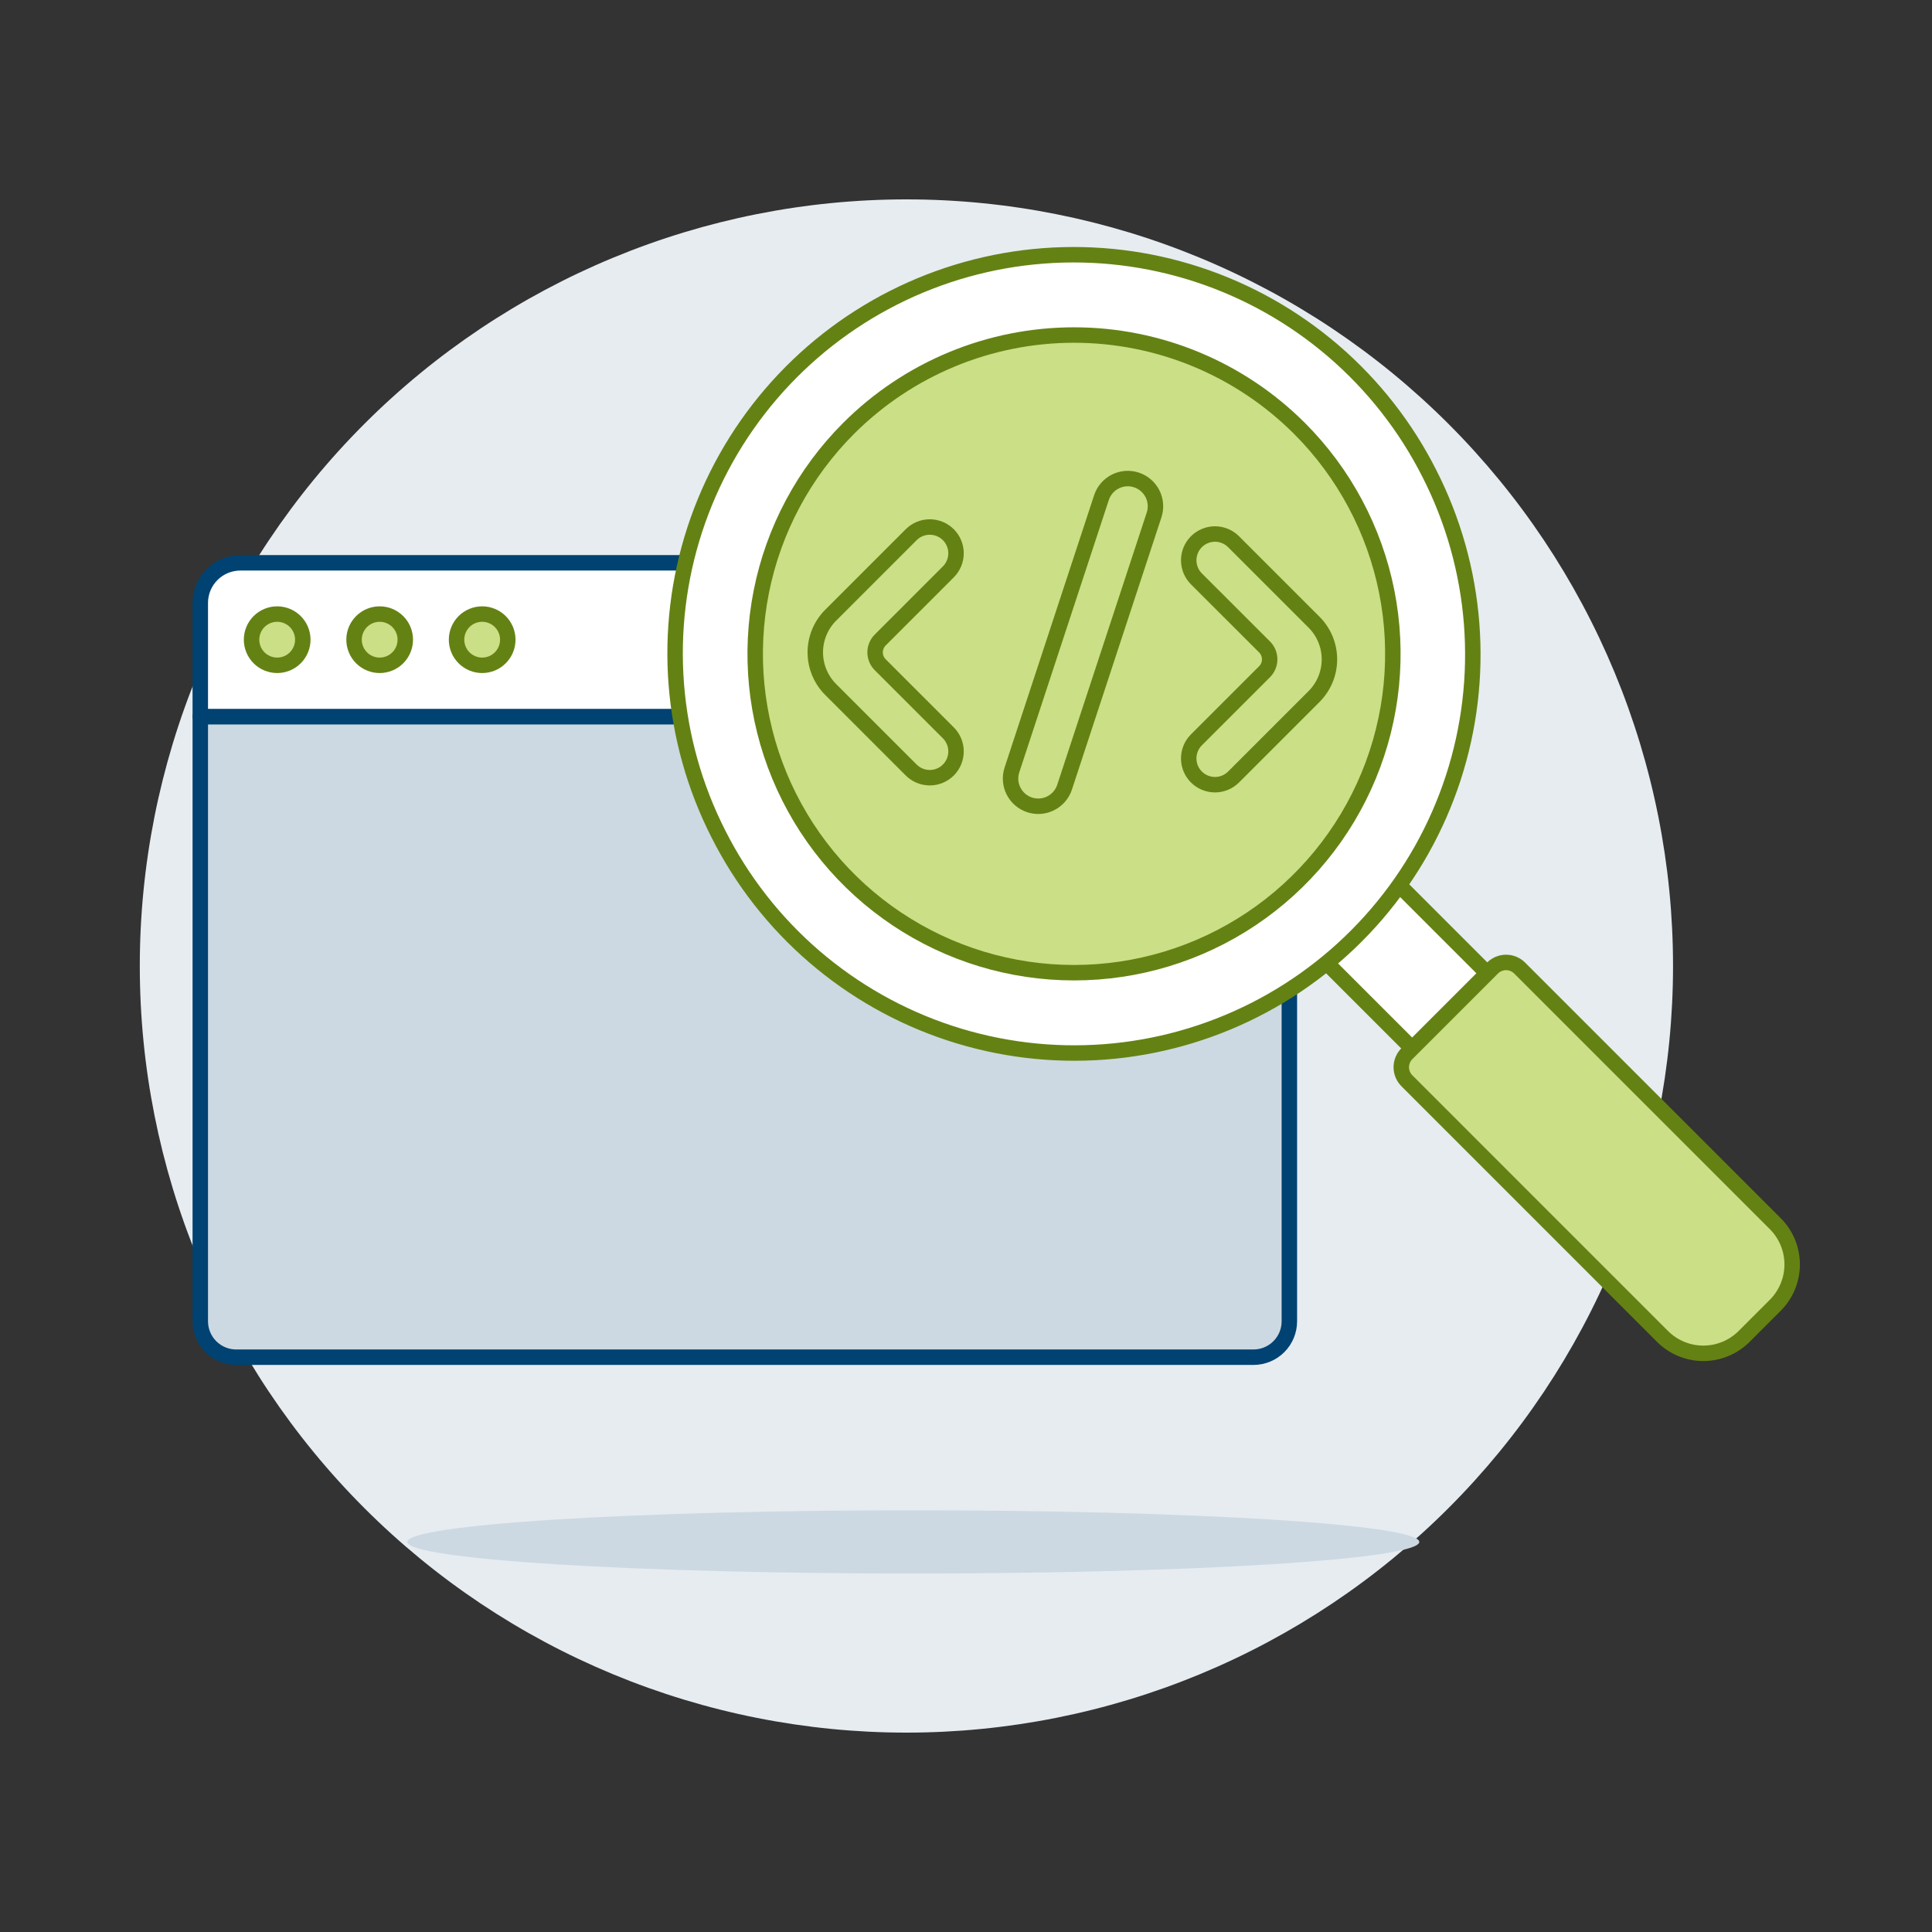 <?xml version="1.0" encoding="UTF-8"?>
<svg xmlns="http://www.w3.org/2000/svg" width="500" height="500" viewBox="0 0 500 500" fill="none">
  <rect x="0" y="0" width="500" height="500" fill="#333333" stroke="none"/>
  <g id="coding-search-6">
    <path id="Vector" d="M36.18 250C36.18 276.054 41.312 301.854 51.282 325.924C61.252 349.995 75.867 371.867 94.29 390.29C112.713 408.713 134.584 423.327 158.655 433.298C182.726 443.268 208.525 448.4 234.58 448.4C260.634 448.4 286.433 443.268 310.504 433.298C334.575 423.327 356.447 408.713 374.87 390.29C393.293 371.867 407.907 349.995 417.877 325.924C427.848 301.854 432.98 276.054 432.98 250C432.98 223.946 427.848 198.147 417.877 174.076C407.907 150.005 393.293 128.133 374.87 109.71C356.447 91.287 334.575 76.673 310.504 66.702C286.433 56.732 260.634 51.6 234.58 51.6C208.525 51.6 182.726 56.732 158.655 66.702C134.584 76.673 112.713 91.287 94.29 109.71C75.867 128.133 61.252 150.005 51.282 174.076C41.312 198.147 36.18 223.946 36.18 250Z" fill="#E7ECF1"></path>
    <path id="Vector_2" d="M324.4 351.244H61.128C58.664 351.244 56.3 350.265 54.557 348.523C52.814 346.781 51.834 344.418 51.833 341.954V185.451H333.685V341.954C333.685 344.417 332.707 346.779 330.966 348.521C329.225 350.263 326.863 351.242 324.4 351.244Z" fill="#CCD9E2"></path>
    <path id="Vector_3" d="M324.4 351.244H61.128C58.664 351.244 56.3 350.265 54.557 348.523C52.814 346.781 51.834 344.418 51.833 341.954V185.451H333.685V341.954C333.685 344.417 332.707 346.779 330.966 348.521C329.225 350.263 326.863 351.242 324.4 351.244Z" stroke="#004272" stroke-width="4" stroke-linecap="round" stroke-linejoin="round"></path>
    <path id="Vector_4" d="M333.685 185.45H51.833V156.018C51.834 153.27 52.926 150.635 54.869 148.693C56.812 146.75 59.447 145.658 62.194 145.656H323.324C326.072 145.656 328.707 146.748 330.65 148.691C332.593 150.634 333.685 153.27 333.685 156.018V185.45Z" fill="white"></path>
    <path id="Vector_5" d="M333.685 185.45H51.833V156.018C51.834 153.27 52.926 150.635 54.869 148.693C56.812 146.75 59.447 145.658 62.194 145.656H323.324C326.072 145.656 328.707 146.748 330.65 148.691C332.593 150.634 333.685 153.27 333.685 156.018V185.45Z" stroke="#004272" stroke-width="4" stroke-linecap="round" stroke-linejoin="round"></path>
    <path id="Vector_6" d="M65.102 165.551C65.102 167.31 65.8 168.996 67.044 170.24C68.287 171.484 69.974 172.182 71.733 172.182C73.492 172.182 75.179 171.484 76.422 170.24C77.666 168.996 78.365 167.31 78.365 165.551C78.365 163.792 77.666 162.105 76.422 160.862C75.179 159.618 73.492 158.919 71.733 158.919C69.974 158.919 68.287 159.618 67.044 160.862C65.8 162.105 65.102 163.792 65.102 165.551Z" fill="#CBDF86" stroke="#648213" stroke-width="4" stroke-linecap="round" stroke-linejoin="round"></path>
    <path id="Vector_7" d="M91.627 165.551C91.627 167.31 92.326 168.996 93.569 170.24C94.813 171.484 96.5 172.182 98.258 172.182C100.017 172.182 101.704 171.484 102.948 170.24C104.191 168.996 104.89 167.31 104.89 165.551C104.89 163.792 104.191 162.105 102.948 160.862C101.704 159.618 100.017 158.919 98.258 158.919C96.5 158.919 94.813 159.618 93.569 160.862C92.326 162.105 91.627 163.792 91.627 165.551Z" fill="#CBDF86" stroke="#648213" stroke-width="4" stroke-linecap="round" stroke-linejoin="round"></path>
    <path id="Vector_8" d="M118.153 165.551C118.153 166.422 118.325 167.284 118.658 168.089C118.991 168.893 119.48 169.624 120.096 170.24C120.711 170.856 121.442 171.344 122.247 171.678C123.052 172.011 123.914 172.182 124.785 172.182C125.656 172.182 126.518 172.011 127.323 171.678C128.127 171.344 128.858 170.856 129.474 170.24C130.09 169.624 130.578 168.893 130.912 168.089C131.245 167.284 131.416 166.422 131.416 165.551C131.416 163.792 130.718 162.105 129.474 160.862C128.23 159.618 126.544 158.919 124.785 158.919C123.026 158.919 121.339 159.618 120.096 160.862C118.852 162.105 118.153 163.792 118.153 165.551Z" fill="#CBDF86" stroke="#648213" stroke-width="4" stroke-linecap="round" stroke-linejoin="round"></path>
    <path id="Vector_9" d="M336.284 242.163L355.732 222.71L389.773 256.75L370.325 276.194L336.284 242.163Z" fill="white" stroke="#648213" stroke-width="4" stroke-linecap="round" stroke-linejoin="round"></path>
    <path id="Vector_10" d="M185.937 215.86C192.048 227.965 200.485 238.747 210.767 247.588C221.049 256.429 232.973 263.156 245.857 267.384C258.741 271.612 272.332 273.258 285.853 272.228C299.374 271.198 312.559 267.512 324.654 261.381C336.749 255.25 347.517 246.794 356.341 236.498C365.164 226.201 371.871 214.266 376.078 201.375C380.284 188.484 381.908 174.89 380.855 161.37C379.802 147.851 376.094 134.672 369.943 122.587C363.832 110.482 355.395 99.701 345.113 90.86C334.831 82.019 322.907 75.292 310.023 71.064C297.139 66.836 283.548 65.19 270.027 66.22C256.506 67.25 243.321 70.936 231.226 77.067C219.131 83.198 208.363 91.653 199.539 101.95C190.716 112.246 184.009 124.182 179.802 137.073C175.596 149.964 173.972 163.558 175.025 177.077C176.078 190.597 179.786 203.776 185.937 215.86Z" fill="white" stroke="#648213" stroke-width="4" stroke-linecap="round" stroke-linejoin="round"></path>
    <path id="Vector_11" d="M195.425 169.222C195.425 191.106 204.118 212.094 219.593 227.568C235.067 243.043 256.055 251.736 277.939 251.736C299.824 251.736 320.811 243.043 336.286 227.568C351.76 212.094 360.454 191.106 360.454 169.222C360.454 147.337 351.76 126.349 336.286 110.875C320.811 95.4 299.824 86.707 277.939 86.707C256.055 86.707 235.067 95.4 219.593 110.875C204.118 126.349 195.425 147.337 195.425 169.222Z" fill="#CBDF86"></path>
    <path id="Vector_12" d="M336.304 110.872C347.844 122.412 355.702 137.114 358.886 153.121C362.07 169.127 360.436 185.718 354.19 200.795C347.945 215.873 337.369 228.76 323.8 237.827C310.23 246.893 294.277 251.733 277.957 251.733C261.637 251.733 245.684 246.893 232.114 237.827C218.545 228.76 207.969 215.873 201.724 200.795C195.478 185.718 193.844 169.127 197.028 153.121C200.212 137.114 208.07 122.412 219.61 110.872C235.085 95.398 256.073 86.706 277.957 86.706C299.841 86.706 320.829 95.398 336.304 110.872Z" stroke="#648213" stroke-width="4" stroke-miterlimit="10"></path>
    <path id="Vector_13" d="M451.376 345.862L459.441 337.792C460.828 336.406 461.928 334.76 462.678 332.949C463.428 331.137 463.815 329.196 463.815 327.235C463.815 325.274 463.428 323.333 462.678 321.521C461.928 319.71 460.828 318.064 459.441 316.677L393.29 250.541C392.829 250.077 392.281 249.708 391.677 249.457C391.073 249.206 390.425 249.076 389.771 249.076C389.116 249.076 388.469 249.206 387.865 249.457C387.261 249.708 386.713 250.077 386.252 250.541L364.115 272.677C363.651 273.138 363.283 273.687 363.031 274.291C362.78 274.895 362.65 275.542 362.65 276.196C362.65 276.851 362.78 277.498 363.031 278.102C363.283 278.706 363.651 279.255 364.115 279.716L430.272 345.867C433.072 348.664 436.868 350.234 440.825 350.233C444.782 350.232 448.578 348.66 451.376 345.862Z" fill="#CBDF86"></path>
    <path id="Vector_14" d="M459.446 337.792L451.376 345.867C448.576 348.666 444.778 350.238 440.819 350.238C436.86 350.238 433.062 348.666 430.262 345.867L364.115 279.716C363.651 279.255 363.283 278.706 363.031 278.102C362.78 277.498 362.65 276.851 362.65 276.196C362.65 275.542 362.78 274.895 363.031 274.291C363.283 273.687 363.651 273.138 364.115 272.677L386.252 250.541C386.713 250.077 387.261 249.708 387.865 249.457C388.469 249.206 389.116 249.076 389.771 249.076C390.425 249.076 391.073 249.206 391.677 249.457C392.281 249.708 392.829 250.077 393.29 250.541L459.451 316.697C462.246 319.496 463.815 323.29 463.814 327.246C463.813 331.201 462.242 334.994 459.446 337.792Z" stroke="#648213" stroke-width="4" stroke-miterlimit="10"></path>
    <path id="Vector_15" d="M227.804 165.625L245.431 147.997C246.706 146.722 247.421 144.992 247.421 143.189C247.421 141.385 246.706 139.656 245.431 138.38C244.156 137.106 242.426 136.39 240.623 136.39C238.82 136.39 237.09 137.106 235.814 138.38L214.982 159.212C213.719 160.475 212.717 161.974 212.033 163.624C211.35 165.275 210.998 167.043 210.998 168.829C210.998 170.616 211.35 172.384 212.033 174.034C212.717 175.685 213.719 177.184 214.982 178.447L235.814 199.279C237.09 200.553 238.82 201.269 240.623 201.269C242.426 201.269 244.156 200.553 245.431 199.279C246.706 198.003 247.421 196.273 247.421 194.47C247.421 192.667 246.706 190.937 245.431 189.661L227.804 172.034C227.383 171.613 227.048 171.114 226.821 170.564C226.593 170.014 226.475 169.425 226.475 168.829C226.475 168.234 226.593 167.645 226.821 167.095C227.048 166.545 227.383 166.046 227.804 165.625ZM327.262 167.426L309.629 149.808C308.355 148.533 307.639 146.804 307.639 145.002C307.639 143.199 308.355 141.47 309.629 140.195C310.26 139.563 311.009 139.062 311.835 138.72C312.66 138.377 313.544 138.201 314.437 138.201C315.331 138.201 316.215 138.377 317.04 138.72C317.866 139.062 318.615 139.563 319.246 140.195L340.078 161.027C342.626 163.578 344.058 167.037 344.058 170.642C344.058 174.248 342.626 177.706 340.078 180.257L319.246 201.089C317.97 202.364 316.241 203.079 314.437 203.079C312.634 203.079 310.905 202.364 309.629 201.089C308.355 199.813 307.639 198.084 307.639 196.281C307.639 194.477 308.355 192.748 309.629 191.472L327.262 173.844C328.113 172.993 328.591 171.839 328.591 170.635C328.591 169.431 328.113 168.277 327.262 167.426ZM266.462 208.301C264.655 207.707 263.159 206.42 262.301 204.722C261.443 203.025 261.295 201.056 261.889 199.249L285.057 128.782C285.351 127.888 285.818 127.06 286.431 126.346C287.045 125.633 287.793 125.046 288.633 124.622C289.473 124.197 290.389 123.942 291.328 123.871C292.266 123.801 293.21 123.915 294.104 124.209C295.91 124.805 297.406 126.092 298.263 127.789C299.12 129.486 299.269 131.454 298.677 133.261L275.509 203.728C274.915 205.534 273.628 207.029 271.932 207.887C270.235 208.744 268.268 208.893 266.462 208.301Z" fill="#CBDF86" stroke="#648213" stroke-width="4" stroke-linecap="round" stroke-linejoin="round"></path>
    <path id="Vector_16" d="M105.421 399.048C105.421 401.219 119.217 403.3 143.774 404.835C168.33 406.37 201.636 407.232 236.365 407.232C271.093 407.232 304.4 406.37 328.956 404.835C353.513 403.3 367.309 401.219 367.309 399.048C367.309 396.878 353.513 394.796 328.956 393.261C304.4 391.726 271.093 390.864 236.365 390.864C201.636 390.864 168.33 391.726 143.774 393.261C119.217 394.796 105.421 396.878 105.421 399.048Z" fill="#CCD9E2"></path>
  </g>
</svg>
